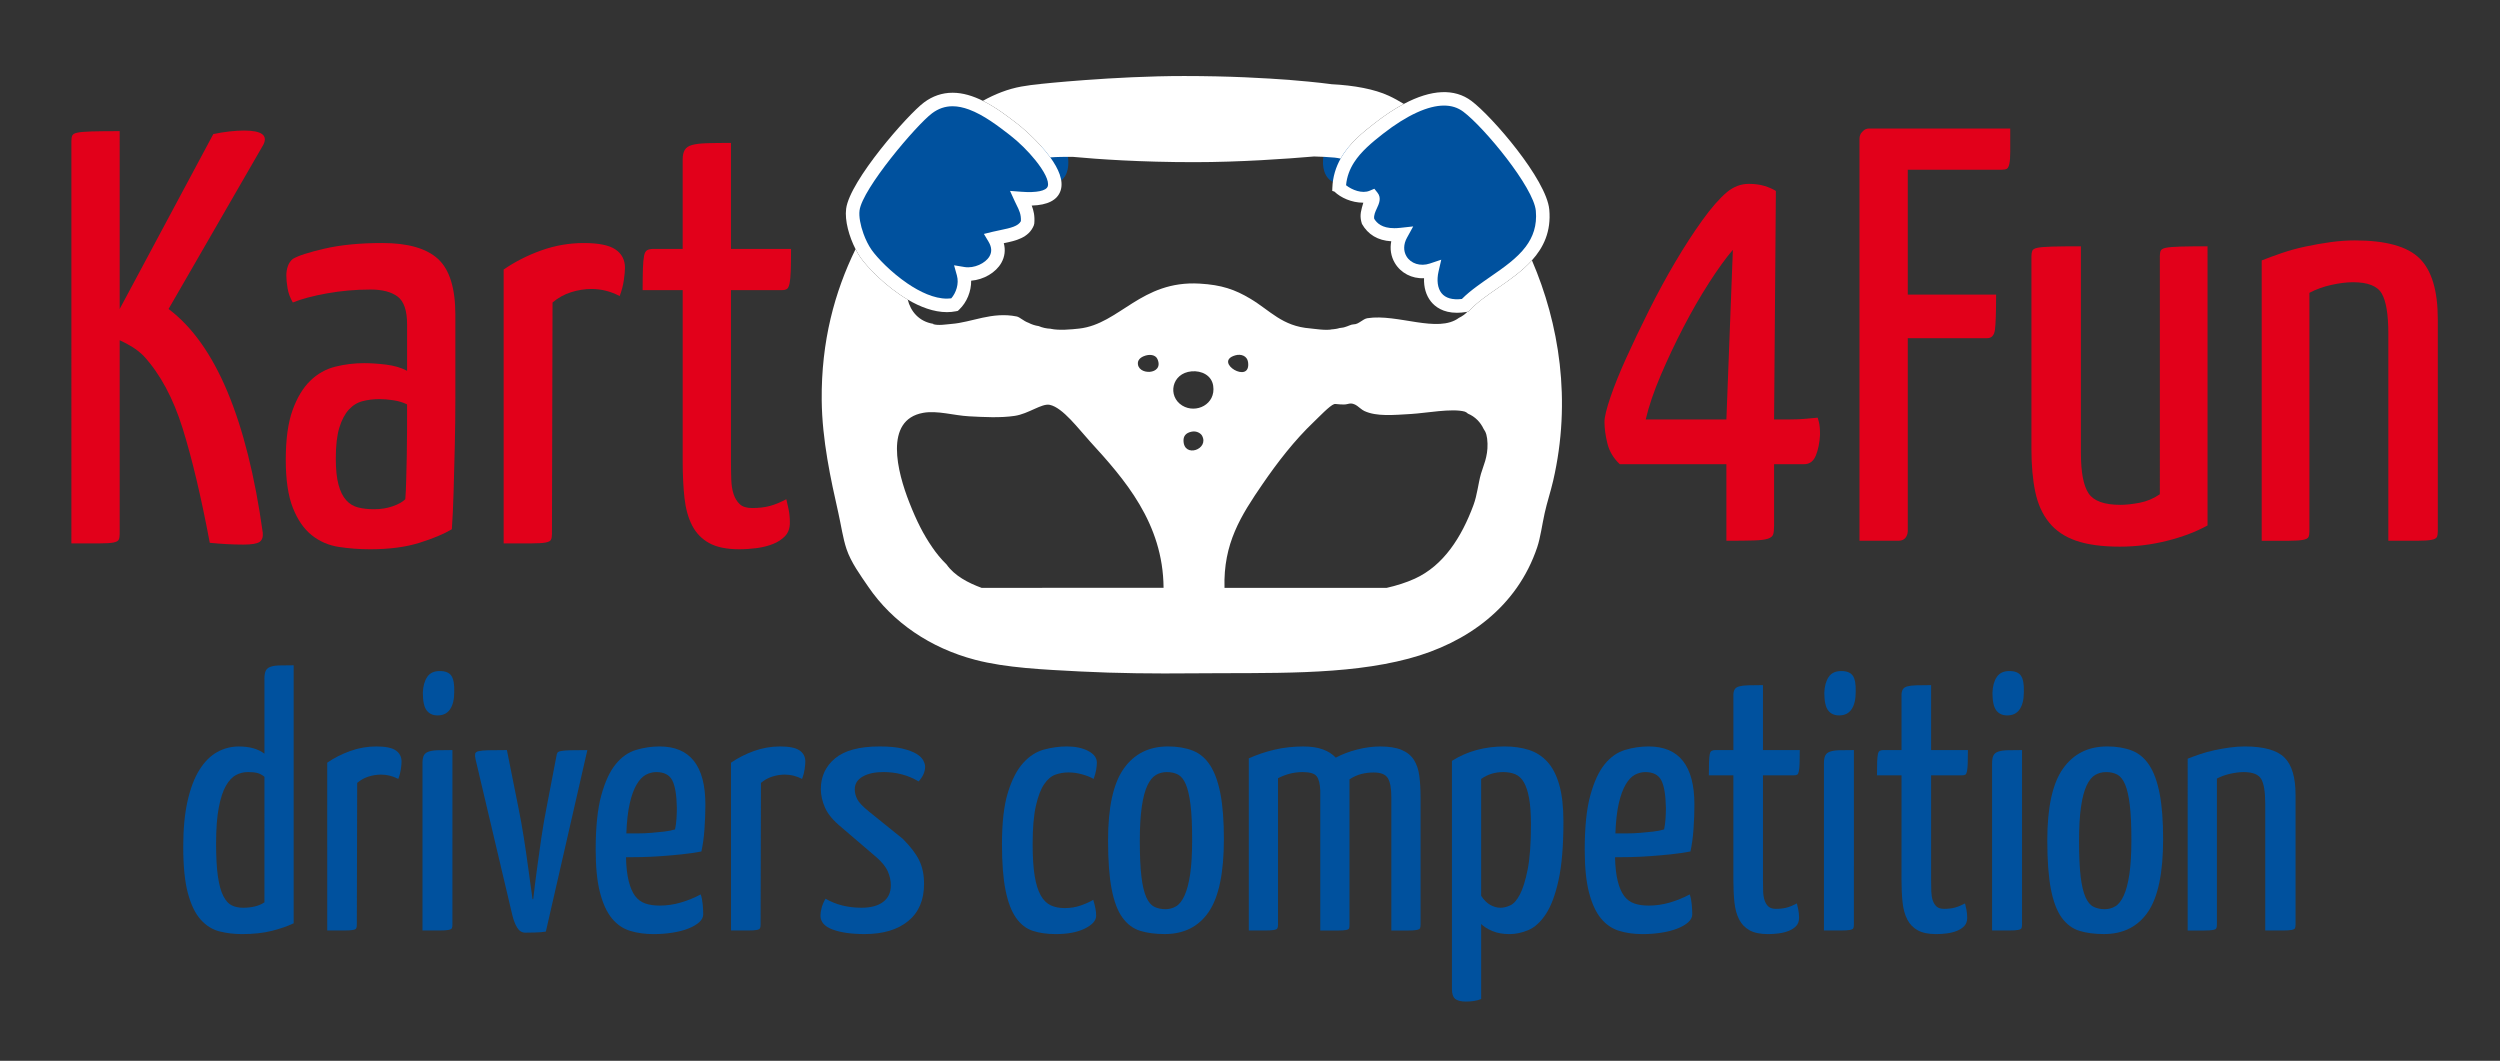 <svg xmlns="http://www.w3.org/2000/svg" xmlns:xlink="http://www.w3.org/1999/xlink" id="Layer_1" x="0px" y="0px" width="370px" height="157px" viewBox="0 0 370 157" xml:space="preserve"><rect x="0" y="0" width="370" height="157" fill="#333333" stroke="none"/><g>	<g>		<path fill="#E2001A" d="M10.564,20.89c0-0.349,0.044-0.624,0.131-0.828c0.087-0.203,0.349-0.349,0.785-0.436   s1.133-0.145,2.092-0.174c0.958-0.029,2.338-0.044,4.14-0.044V45.73L31.57,19.844c0.813-0.174,1.613-0.305,2.397-0.392   c0.785-0.087,1.496-0.131,2.136-0.131c2.615,0,3.574,0.697,2.876,2.092L24.946,45.73c3.486,2.615,6.391,6.698,8.716,12.247   c2.323,5.549,4.066,12.507,5.229,20.875c0.057,0.641-0.102,1.089-0.479,1.352c-0.378,0.262-1.177,0.394-2.397,0.394   c-1.569,0-3.225-0.089-4.968-0.263c-1.279-6.799-2.615-12.435-4.009-16.91c-1.395-4.474-3.312-8.047-5.752-10.721   c-0.523-0.523-1.09-0.973-1.7-1.351c-0.61-0.377-1.235-0.711-1.874-1.002v28.676c0,0.349-0.043,0.625-0.131,0.828   c-0.087,0.203-0.349,0.349-0.784,0.436c-0.436,0.087-1.133,0.131-2.092,0.131c-0.958,0-2.339,0-4.14,0L10.564,20.89L10.564,20.89z   "></path>		<path fill="#E2001A" d="M42.378,40.762c0-0.464,0.072-0.915,0.218-1.351c0.145-0.436,0.393-0.798,0.741-1.09   c0.754-0.464,2.323-0.972,4.707-1.525c2.382-0.551,5.23-0.828,8.542-0.828c3.776,0,6.522,0.784,8.237,2.353   c1.713,1.569,2.571,4.33,2.571,8.28v4.62c0,2.499,0,5.012,0,7.54c0,2.528-0.03,4.968-0.087,7.322   c-0.059,2.354-0.117,4.576-0.174,6.668c-0.059,2.092-0.146,3.952-0.261,5.578c-1.163,0.696-2.761,1.366-4.794,2.005   c-2.035,0.639-4.475,0.959-7.322,0.959c-1.569,0-3.109-0.117-4.62-0.35c-1.512-0.232-2.848-0.812-4.009-1.743   c-1.163-0.929-2.092-2.279-2.789-4.053c-0.697-1.771-1.046-4.14-1.046-7.104c0-3.021,0.333-5.461,1.002-7.322   c0.667-1.859,1.539-3.312,2.615-4.358c1.074-1.046,2.31-1.743,3.704-2.092c1.394-0.349,2.818-0.523,4.271-0.523   c0.987,0,2.077,0.074,3.269,0.218c1.19,0.146,2.223,0.451,3.094,0.916v-6.886c0-2.034-0.466-3.399-1.395-4.097   c-0.93-0.697-2.266-1.046-4.009-1.046c-2.209,0-4.358,0.189-6.45,0.566c-2.092,0.378-3.778,0.828-5.055,1.351   c-0.407-0.697-0.669-1.408-0.785-2.136C42.435,41.911,42.378,41.285,42.378,40.762z M60.246,59.851   c-0.582-0.29-1.25-0.493-2.005-0.61c-0.756-0.116-1.453-0.174-2.092-0.174c-0.872,0-1.7,0.102-2.484,0.305   c-0.785,0.204-1.468,0.625-2.048,1.264c-0.582,0.64-1.046,1.525-1.395,2.658c-0.349,1.133-0.523,2.659-0.523,4.577   c0,1.568,0.131,2.848,0.392,3.835c0.262,0.988,0.639,1.758,1.133,2.31c0.493,0.553,1.089,0.915,1.787,1.09   c0.697,0.174,1.482,0.261,2.354,0.261c0.987,0,1.902-0.145,2.746-0.436c0.841-0.29,1.467-0.639,1.874-1.046   c0.057-0.697,0.101-1.612,0.13-2.745c0.029-1.134,0.057-2.339,0.087-3.617c0.028-1.278,0.043-2.585,0.043-3.923   C60.246,62.263,60.246,61.014,60.246,59.851z"></path>		<path fill="#E2001A" d="M74.54,39.891c1.685-1.162,3.543-2.105,5.578-2.833c2.033-0.726,4.125-1.089,6.276-1.089   c2.208,0,3.776,0.32,4.707,0.958c0.929,0.64,1.395,1.541,1.395,2.702c0,0.466-0.059,1.089-0.174,1.874   c-0.117,0.784-0.32,1.555-0.61,2.31c-1.337-0.697-2.732-1.046-4.184-1.046c-0.989,0-1.991,0.161-3.007,0.479   c-1.018,0.32-1.933,0.828-2.746,1.525l-0.087,34.254c0,0.349-0.043,0.625-0.13,0.828s-0.349,0.349-0.785,0.436   s-1.148,0.131-2.135,0.131c-0.989,0-2.354,0-4.097,0L74.54,39.891L74.54,39.891z"></path>		<path fill="#E2001A" d="M101.036,42.941h-5.927c0-1.336,0.014-2.411,0.043-3.225c0.029-0.813,0.087-1.438,0.174-1.874   c0.087-0.436,0.247-0.71,0.479-0.828c0.231-0.116,0.523-0.174,0.872-0.174h4.358V23.592c0-0.581,0.101-1.046,0.305-1.395   c0.203-0.349,0.567-0.595,1.09-0.741c0.523-0.144,1.249-0.231,2.179-0.261c0.929-0.029,2.121-0.044,3.574-0.044V36.84h8.891   c0,1.395-0.015,2.484-0.043,3.269c-0.03,0.784-0.087,1.395-0.174,1.83c-0.087,0.436-0.218,0.712-0.393,0.828   c-0.174,0.117-0.436,0.174-0.784,0.174h-7.496v25.364c0,0.93,0.014,1.816,0.043,2.658c0.029,0.843,0.145,1.569,0.349,2.179   c0.203,0.61,0.508,1.104,0.916,1.482c0.406,0.378,1.016,0.566,1.83,0.566c0.988,0,1.859-0.101,2.615-0.306   c0.754-0.202,1.569-0.536,2.44-1.002c0.116,0.466,0.231,0.988,0.349,1.569c0.116,0.581,0.174,1.22,0.174,1.917   c0,0.814-0.233,1.468-0.697,1.961c-0.466,0.495-1.061,0.887-1.787,1.177c-0.727,0.29-1.525,0.493-2.397,0.61   c-0.872,0.116-1.743,0.175-2.615,0.175c-1.86,0-3.342-0.307-4.445-0.916c-1.104-0.609-1.947-1.481-2.527-2.614   c-0.582-1.134-0.959-2.498-1.133-4.097c-0.174-1.598-0.261-3.385-0.261-5.36V42.941H101.036z"></path>	</g></g><g>	<g>		<path fill="#E2001A" d="M262.564,62.077c0.813,0,1.613,0,2.397,0c0.785,0,1.496-0.029,2.136-0.087   c0.697-0.057,1.336-0.116,1.918-0.174c0.057,0.174,0.115,0.378,0.174,0.61c0.057,0.233,0.101,0.494,0.129,0.784   c0.029,0.292,0.045,0.669,0.045,1.133c-0.059,1.163-0.262,2.18-0.61,3.051c-0.349,0.872-0.93,1.308-1.743,1.308h-4.445v9.064   c0,0.582-0.043,1.018-0.131,1.308c-0.086,0.292-0.349,0.51-0.783,0.654c-0.437,0.146-1.133,0.231-2.092,0.26   c-0.959,0.031-2.311,0.045-4.054,0.045V68.701h-15.776c-0.93-0.871-1.539-1.888-1.83-3.051c-0.291-1.161-0.436-2.236-0.436-3.225   c0-0.697,0.29-1.903,0.872-3.617c0.58-1.713,1.365-3.661,2.354-5.84c0.986-2.179,2.104-4.518,3.354-7.017   c1.249-2.498,2.542-4.881,3.879-7.147c1.336-2.266,2.673-4.328,4.009-6.188c1.336-1.859,2.557-3.253,3.661-4.184   c0.987-0.813,2.062-1.22,3.226-1.22c0.871,0,1.641,0.102,2.31,0.305c0.667,0.204,1.233,0.451,1.7,0.741L262.564,62.077z    M255.505,62.077l0.959-25.103c-1.046,1.22-2.223,2.848-3.53,4.881c-1.307,2.035-2.57,4.228-3.791,6.581   c-1.221,2.354-2.34,4.722-3.355,7.104c-1.018,2.383-1.758,4.562-2.223,6.537H255.505z"></path>		<path fill="#E2001A" d="M275.203,80.031v-59.53c0-0.231,0.057-0.464,0.174-0.697c0.116-0.174,0.275-0.349,0.479-0.523   c0.203-0.174,0.479-0.262,0.828-0.262h20.832c0,1.453,0,2.586,0,3.399c0,0.814-0.043,1.425-0.131,1.831   c-0.087,0.407-0.218,0.653-0.392,0.741c-0.175,0.088-0.437,0.131-0.785,0.131H282.35v18.478h13.074   c0,2.673-0.059,4.417-0.174,5.23c-0.117,0.814-0.495,1.22-1.133,1.22H282.35v28.589c0,0.232-0.059,0.465-0.174,0.697   c-0.232,0.466-0.64,0.696-1.22,0.696H275.203z"></path>		<path fill="#E2001A" d="M326.716,77.766c-1.687,0.931-3.676,1.687-5.971,2.267c-2.296,0.58-4.634,0.871-7.017,0.871   c-2.615,0-4.766-0.291-6.451-0.871s-3.021-1.481-4.01-2.702c-0.988-1.22-1.67-2.73-2.047-4.532   c-0.38-1.801-0.568-3.922-0.568-6.363V37.933c0-0.349,0.045-0.624,0.132-0.828c0.087-0.203,0.349-0.349,0.784-0.436   c0.437-0.087,1.146-0.145,2.136-0.174c0.987-0.029,2.411-0.043,4.271-0.043v30.593c0,2.848,0.377,4.838,1.133,5.971   c0.756,1.133,2.324,1.7,4.707,1.7c0.813,0,1.758-0.102,2.834-0.306c1.074-0.203,2.076-0.624,3.006-1.264V37.933   c0-0.349,0.043-0.624,0.132-0.828c0.087-0.203,0.349-0.349,0.784-0.436s1.133-0.145,2.092-0.174   c0.959-0.029,2.311-0.043,4.053-0.043L326.716,77.766L326.716,77.766z"></path>		<path fill="#E2001A" d="M334.734,38.543c0.873-0.349,1.859-0.711,2.963-1.09c1.104-0.377,2.267-0.697,3.486-0.958   c1.221-0.262,2.455-0.479,3.705-0.654c1.25-0.174,2.454-0.261,3.617-0.261c4.59,0,7.786,0.886,9.588,2.658   c1.801,1.773,2.702,4.78,2.702,9.021v31.378c0,0.349-0.043,0.625-0.13,0.828c-0.087,0.204-0.364,0.35-0.828,0.436   c-0.466,0.088-1.191,0.131-2.179,0.131c-0.989,0-2.384,0-4.185,0V49.352c0-2.79-0.32-4.75-0.959-5.884   c-0.64-1.133-2.062-1.699-4.271-1.699c-0.931,0-1.991,0.13-3.181,0.392c-1.192,0.261-2.281,0.654-3.27,1.177v35.3   c0,0.349-0.043,0.625-0.131,0.828c-0.087,0.204-0.364,0.349-0.828,0.437c-0.466,0.086-1.163,0.131-2.092,0.131   c-0.93,0-2.266,0-4.01,0V38.543L334.734,38.543z"></path>	</g></g><g>	<path fill="#00519E" d="M39.137,100.436c0-0.498,0.062-0.881,0.187-1.148c0.124-0.268,0.347-0.462,0.667-0.587  c0.32-0.125,0.756-0.195,1.308-0.214c0.552-0.018,1.272-0.026,2.163-0.026v38.185c-0.891,0.428-1.968,0.801-3.231,1.121  c-1.264,0.32-2.733,0.48-4.406,0.48c-1.175,0-2.288-0.135-3.338-0.4c-1.051-0.268-1.976-0.846-2.777-1.736  c-0.801-0.889-1.433-2.188-1.896-3.897s-0.694-4.005-0.694-6.89c0-2.635,0.213-4.895,0.641-6.781  c0.428-1.887,1.015-3.428,1.763-4.62s1.62-2.063,2.617-2.616c0.996-0.552,2.064-0.828,3.204-0.828c1.602,0,2.866,0.356,3.792,1.068  V100.436z M39.137,114.961c-0.356-0.285-0.713-0.473-1.068-0.562c-0.356-0.088-0.819-0.133-1.388-0.133  c-0.606,0-1.184,0.144-1.736,0.428c-0.552,0.285-1.051,0.811-1.495,1.574c-0.446,0.768-0.801,1.844-1.068,3.231  c-0.267,1.388-0.4,3.169-0.4,5.341c0,1.994,0.088,3.613,0.267,4.859c0.178,1.246,0.445,2.217,0.801,2.91  c0.355,0.693,0.774,1.158,1.255,1.389c0.48,0.232,1.041,0.348,1.682,0.348c0.605,0,1.175-0.062,1.709-0.188  c0.534-0.124,1.015-0.328,1.442-0.614L39.137,114.961L39.137,114.961z"></path>	<path fill="#00519E" d="M48.429,112.878c1.032-0.712,2.171-1.29,3.418-1.735c1.246-0.445,2.527-0.668,3.845-0.668  c1.353,0,2.314,0.196,2.884,0.588c0.569,0.393,0.854,0.943,0.854,1.655c0,0.285-0.036,0.667-0.106,1.148  c-0.072,0.479-0.196,0.952-0.374,1.415c-0.819-0.428-1.674-0.641-2.563-0.641c-0.605,0-1.22,0.098-1.842,0.293  c-0.624,0.195-1.184,0.508-1.682,0.935l-0.054,20.987c0,0.215-0.026,0.383-0.08,0.508c-0.053,0.125-0.213,0.214-0.48,0.268  c-0.267,0.055-0.704,0.08-1.309,0.08s-1.442,0-2.51,0L48.429,112.878L48.429,112.878z"></path>	<path fill="#00519E" d="M66.959,136.855c0,0.215-0.027,0.383-0.08,0.508c-0.053,0.125-0.223,0.214-0.507,0.268  c-0.286,0.055-0.721,0.08-1.309,0.08s-1.434,0-2.537,0v-24.727c0-0.498,0.062-0.881,0.187-1.147  c0.125-0.269,0.355-0.463,0.694-0.588c0.338-0.124,0.792-0.194,1.362-0.214c0.569-0.018,1.299-0.026,2.189-0.026L66.959,136.855  L66.959,136.855z M62.58,102.518c0.035-0.961,0.249-1.736,0.641-2.322c0.391-0.588,1.015-0.881,1.869-0.881  c0.818,0,1.389,0.23,1.709,0.693c0.32,0.463,0.462,1.264,0.427,2.402c0,1.104-0.205,1.959-0.614,2.562  c-0.41,0.606-1.024,0.908-1.842,0.908c-0.713,0-1.255-0.249-1.629-0.748C62.767,104.637,62.58,103.764,62.58,102.518z"></path>	<path fill="#00519E" d="M70.376,112.344c-0.072-0.32-0.089-0.578-0.054-0.773c0.035-0.195,0.205-0.329,0.507-0.4  c0.302-0.07,0.783-0.115,1.442-0.134s1.576-0.026,2.75-0.026l1.709,8.545c0.285,1.389,0.552,2.875,0.801,4.459  c0.249,1.586,0.462,3.053,0.641,4.406c0.214,1.566,0.427,3.115,0.641,4.646h0.106c0.178-1.566,0.374-3.133,0.587-4.699  c0.178-1.354,0.382-2.812,0.614-4.379c0.231-1.566,0.489-3.062,0.774-4.486l1.442-7.529c0.035-0.248,0.088-0.437,0.16-0.562  c0.071-0.124,0.258-0.214,0.561-0.267c0.302-0.055,0.748-0.09,1.335-0.107s1.433-0.025,2.537-0.025l-6.142,26.861  c-0.392,0.07-0.908,0.115-1.548,0.134c-0.641,0.019-1.14,0.026-1.496,0.026c-0.499,0-0.899-0.249-1.202-0.747  c-0.303-0.499-0.543-1.122-0.721-1.87L70.376,112.344z"></path>	<path fill="#00519E" d="M97.613,110.475c4.521,0,6.783,2.866,6.783,8.598c0,1.177-0.045,2.387-0.134,3.633  c-0.089,1.247-0.24,2.35-0.454,3.312c-0.926,0.178-1.905,0.319-2.938,0.426c-1.033,0.107-2.056,0.197-3.071,0.269  c-1.015,0.072-1.967,0.115-2.857,0.134c-0.891,0.018-1.656,0.026-2.296,0.026c0.035,1.424,0.168,2.599,0.4,3.524  c0.231,0.926,0.542,1.654,0.935,2.188c0.392,0.534,0.89,0.908,1.496,1.122c0.605,0.213,1.316,0.32,2.136,0.32  c1.068,0,2.118-0.151,3.151-0.455c1.032-0.303,2.011-0.702,2.938-1.201c0.142,0.393,0.24,0.873,0.293,1.441  c0.054,0.57,0.081,1.068,0.081,1.496s-0.196,0.818-0.588,1.174c-0.392,0.356-0.926,0.668-1.602,0.936  c-0.677,0.268-1.46,0.473-2.35,0.613c-0.891,0.143-1.834,0.215-2.831,0.215c-1.247,0-2.395-0.16-3.444-0.48  c-1.051-0.32-1.949-0.935-2.697-1.843c-0.748-0.907-1.335-2.181-1.762-3.817c-0.427-1.637-0.641-3.756-0.641-6.355  c0-3.346,0.275-6.025,0.828-8.037c0.551-2.011,1.263-3.552,2.136-4.619c0.872-1.068,1.877-1.771,3.017-2.109  C95.281,110.645,96.438,110.475,97.613,110.475z M97.132,114.268c-0.534,0-1.05,0.133-1.549,0.399s-0.953,0.747-1.362,1.44  c-0.41,0.695-0.748,1.621-1.015,2.777c-0.267,1.157-0.437,2.645-0.507,4.459c0.498,0,1.068,0,1.709,0  c0.641,0,1.29-0.025,1.949-0.08c0.659-0.053,1.299-0.115,1.923-0.187c0.623-0.071,1.166-0.179,1.628-0.32  c0.107-0.498,0.178-1.032,0.214-1.603c0.035-0.568,0.053-1.104,0.053-1.602c-0.036-1.924-0.267-3.285-0.694-4.087  C99.055,114.667,98.271,114.268,97.132,114.268z"></path>	<path fill="#00519E" d="M108.187,112.878c1.032-0.712,2.171-1.29,3.418-1.735c1.246-0.445,2.527-0.668,3.845-0.668  c1.353,0,2.314,0.196,2.884,0.588c0.569,0.393,0.854,0.943,0.854,1.655c0,0.285-0.036,0.667-0.106,1.148  c-0.072,0.479-0.196,0.952-0.374,1.415c-0.819-0.428-1.674-0.641-2.563-0.641c-0.605,0-1.22,0.098-1.842,0.293  c-0.624,0.195-1.184,0.508-1.682,0.935l-0.054,20.987c0,0.215-0.026,0.383-0.08,0.508c-0.053,0.125-0.213,0.214-0.48,0.268  c-0.267,0.055-0.704,0.08-1.309,0.08c-0.605,0-1.442,0-2.51,0L108.187,112.878L108.187,112.878z"></path>	<path fill="#00519E" d="M130.188,110.475c1.389,0,2.519,0.106,3.391,0.32s1.557,0.473,2.056,0.773  c0.498,0.304,0.836,0.634,1.015,0.988c0.178,0.356,0.267,0.659,0.267,0.907c0,0.748-0.32,1.479-0.961,2.19  c-1.531-0.926-3.276-1.389-5.233-1.389c-1.247,0-2.261,0.223-3.044,0.666c-0.784,0.446-1.175,1.077-1.175,1.896  c0,0.499,0.124,0.986,0.374,1.469c0.249,0.48,0.836,1.096,1.762,1.842l4.967,4.006c1.139,1.141,1.949,2.199,2.43,3.178  c0.48,0.98,0.721,2.146,0.721,3.498c0,2.386-0.784,4.22-2.35,5.5c-1.567,1.283-3.721,1.924-6.462,1.924  c-1.923,0-3.49-0.223-4.7-0.668c-1.211-0.444-1.816-1.131-1.816-2.057c0-0.319,0.054-0.693,0.16-1.121  c0.107-0.428,0.302-0.889,0.587-1.389c1.531,0.891,3.311,1.336,5.341,1.336c1.353,0,2.411-0.285,3.177-0.854  c0.765-0.569,1.148-1.39,1.148-2.457c0-0.712-0.152-1.406-0.454-2.083c-0.303-0.676-0.864-1.37-1.682-2.082l-5.18-4.434  c-1.211-0.996-2.021-1.967-2.43-2.91c-0.41-0.942-0.614-1.859-0.614-2.75c0-1.852,0.702-3.364,2.109-4.539  C124.999,111.062,127.198,110.475,130.188,110.475z"></path>	<path fill="#00519E" d="M162.337,112.878c0,0.285-0.036,0.642-0.107,1.067c-0.072,0.428-0.196,0.873-0.374,1.336  c-0.427-0.25-0.979-0.473-1.655-0.668c-0.677-0.195-1.371-0.295-2.083-0.295c-0.641,0-1.273,0.107-1.896,0.322  c-0.623,0.213-1.184,0.686-1.682,1.414c-0.499,0.729-0.908,1.799-1.228,3.204c-0.321,1.407-0.481,3.304-0.481,5.688  c0,1.888,0.098,3.437,0.294,4.646c0.195,1.211,0.489,2.172,0.881,2.883c0.392,0.713,0.881,1.211,1.469,1.496  c0.587,0.284,1.29,0.426,2.109,0.426c0.854,0,1.656-0.133,2.403-0.399c0.748-0.267,1.353-0.542,1.816-0.827  c0.142,0.499,0.249,0.926,0.32,1.281s0.107,0.713,0.107,1.068c0,0.713-0.553,1.344-1.656,1.896  c-1.104,0.552-2.546,0.828-4.326,0.828c-1.282,0-2.413-0.16-3.391-0.479c-0.979-0.32-1.808-0.963-2.483-1.924  c-0.677-0.961-1.193-2.312-1.549-4.059c-0.356-1.744-0.534-4.023-0.534-6.836c0-3.204,0.293-5.76,0.881-7.663  c0.588-1.904,1.344-3.365,2.27-4.38c0.925-1.016,1.958-1.674,3.097-1.977c1.139-0.302,2.261-0.453,3.365-0.453  c1.246,0,2.296,0.223,3.151,0.668C161.91,111.587,162.337,112.166,162.337,112.878z"></path>	<path fill="#00519E" d="M163.992,124.359c0-4.877,0.774-8.412,2.323-10.602c1.548-2.189,3.729-3.283,6.542-3.283  c1.388,0,2.607,0.205,3.658,0.613c1.05,0.409,1.913,1.141,2.59,2.189c0.676,1.051,1.184,2.457,1.522,4.219  c0.338,1.763,0.508,3.997,0.508,6.701c0,4.986-0.748,8.572-2.243,10.763c-1.496,2.188-3.667,3.284-6.516,3.284  c-1.388,0-2.599-0.16-3.631-0.48c-1.033-0.32-1.905-0.97-2.617-1.949c-0.713-0.979-1.247-2.385-1.602-4.219  C164.17,129.764,163.992,127.352,163.992,124.359z M168.692,124.467c0,2.208,0.08,3.971,0.24,5.287  c0.16,1.316,0.4,2.332,0.721,3.044c0.321,0.714,0.721,1.185,1.202,1.415c0.481,0.232,1.023,0.348,1.629,0.348  c0.569,0,1.095-0.143,1.576-0.428c0.48-0.283,0.898-0.818,1.255-1.604c0.355-0.781,0.632-1.832,0.828-3.149  c0.195-1.315,0.294-3.024,0.294-5.127c0-2.136-0.08-3.854-0.24-5.153c-0.161-1.3-0.393-2.305-0.694-3.018  c-0.303-0.712-0.686-1.191-1.148-1.441c-0.463-0.248-1.015-0.373-1.655-0.373c-0.606,0-1.148,0.143-1.629,0.426  c-0.481,0.285-0.899,0.803-1.255,1.55c-0.356,0.748-0.633,1.789-0.828,3.124C168.79,120.701,168.692,122.402,168.692,124.467z"></path>	<path fill="#00519E" d="M195.395,116.938c-0.037-0.961-0.215-1.646-0.535-2.057c-0.319-0.41-1.014-0.613-2.082-0.613  c-1.248,0-2.457,0.303-3.633,0.906v21.684c0,0.213-0.025,0.383-0.08,0.508c-0.053,0.125-0.223,0.213-0.506,0.267  c-0.285,0.054-0.722,0.08-1.309,0.08c-0.588,0-1.398,0-2.43,0v-25.474c1.175-0.534,2.438-0.963,3.792-1.282  s2.777-0.479,4.272-0.479c1.14,0,2.101,0.143,2.884,0.428s1.424,0.693,1.924,1.228c0.925-0.498,1.976-0.897,3.15-1.2  c1.176-0.303,2.314-0.455,3.418-0.455c1.316,0,2.377,0.17,3.178,0.508s1.406,0.828,1.815,1.469  c0.409,0.643,0.677,1.425,0.802,2.352c0.123,0.926,0.187,1.993,0.187,3.203v18.852c0,0.215-0.026,0.384-0.08,0.509  s-0.224,0.213-0.507,0.267c-0.285,0.055-0.721,0.08-1.309,0.08c-0.587,0-1.397,0-2.43,0v-19.76c0-1.281-0.169-2.207-0.507-2.777  c-0.339-0.568-1.042-0.854-2.109-0.854c-0.606,0-1.202,0.072-1.788,0.214c-0.588,0.144-1.185,0.409-1.789,0.801v21.522  c0,0.214-0.02,0.383-0.054,0.508c-0.036,0.125-0.187,0.213-0.454,0.268c-0.267,0.053-0.693,0.079-1.281,0.079s-1.435,0-2.537,0  v-20.778H195.395z"></path>	<path fill="#00519E" d="M214.887,112.609c2.242-1.422,4.84-2.135,7.797-2.135c1.315,0,2.51,0.168,3.578,0.508  c1.067,0.338,1.983,0.926,2.75,1.762c0.764,0.837,1.352,1.977,1.762,3.418c0.408,1.441,0.613,3.249,0.613,5.421  c0,3.597-0.24,6.487-0.721,8.679c-0.48,2.188-1.113,3.871-1.896,5.047c-0.783,1.174-1.646,1.959-2.59,2.35  c-0.943,0.392-1.861,0.588-2.75,0.588c-0.996,0-1.852-0.152-2.562-0.454c-0.713-0.302-1.264-0.649-1.656-1.041v11.106  c-0.355,0.144-0.73,0.24-1.122,0.295c-0.392,0.054-0.767,0.08-1.121,0.08c-0.747,0-1.282-0.135-1.603-0.4  c-0.32-0.268-0.48-0.757-0.48-1.469v-33.754H214.887z M219.211,132.584c0.393,0.605,0.836,1.051,1.335,1.335  c0.498,0.286,1.015,0.429,1.548,0.429c0.428,0,0.899-0.115,1.416-0.349c0.516-0.229,0.996-0.774,1.442-1.629  c0.444-0.854,0.827-2.091,1.147-3.711c0.321-1.62,0.481-3.818,0.481-6.597c0-1.603-0.089-2.9-0.267-3.897  c-0.18-0.996-0.438-1.789-0.774-2.377c-0.339-0.587-0.767-0.987-1.282-1.201c-0.517-0.214-1.113-0.319-1.789-0.319  c-1.211,0-2.296,0.338-3.258,1.014V132.584L219.211,132.584z"></path>	<path fill="#00519E" d="M243.991,110.475c4.521,0,6.782,2.866,6.782,8.598c0,1.177-0.045,2.387-0.133,3.633  c-0.09,1.247-0.24,2.35-0.455,3.312c-0.926,0.178-1.904,0.319-2.938,0.426c-1.033,0.107-2.057,0.197-3.07,0.269  c-1.016,0.072-1.968,0.115-2.857,0.134c-0.891,0.018-1.656,0.026-2.297,0.026c0.035,1.424,0.168,2.599,0.4,3.524  c0.23,0.926,0.542,1.654,0.936,2.188c0.392,0.534,0.89,0.908,1.496,1.122c0.604,0.213,1.315,0.32,2.136,0.32  c1.067,0,2.118-0.151,3.151-0.455c1.031-0.303,2.01-0.702,2.938-1.201c0.143,0.393,0.24,0.873,0.293,1.441  c0.055,0.57,0.081,1.068,0.081,1.496s-0.196,0.818-0.588,1.174c-0.392,0.356-0.927,0.668-1.603,0.936  c-0.677,0.268-1.459,0.473-2.35,0.613c-0.891,0.143-1.834,0.215-2.831,0.215c-1.247,0-2.396-0.16-3.444-0.48  c-1.051-0.32-1.949-0.935-2.697-1.843c-0.748-0.907-1.334-2.181-1.762-3.817c-0.427-1.637-0.641-3.756-0.641-6.355  c0-3.346,0.275-6.025,0.828-8.037c0.551-2.011,1.263-3.552,2.136-4.619c0.872-1.068,1.877-1.771,3.017-2.109  C241.659,110.645,242.816,110.475,243.991,110.475z M243.51,114.268c-0.533,0-1.05,0.133-1.549,0.399s-0.953,0.747-1.361,1.44  c-0.41,0.695-0.748,1.621-1.016,2.777c-0.268,1.157-0.438,2.645-0.507,4.459c0.498,0,1.067,0,1.709,0s1.29-0.025,1.948-0.08  c0.66-0.053,1.3-0.115,1.924-0.187c0.623-0.071,1.166-0.179,1.628-0.32c0.106-0.498,0.178-1.032,0.214-1.603  c0.035-0.568,0.053-1.104,0.053-1.602c-0.035-1.924-0.267-3.285-0.693-4.087C245.434,114.667,244.648,114.268,243.51,114.268z"></path>	<path fill="#00519E" d="M256.541,114.747h-3.631c0-0.817,0.008-1.478,0.025-1.976c0.019-0.5,0.055-0.883,0.107-1.148  c0.055-0.268,0.15-0.436,0.294-0.508c0.142-0.07,0.32-0.106,0.534-0.106h2.67v-8.116c0-0.355,0.062-0.643,0.188-0.854  c0.123-0.214,0.347-0.365,0.666-0.454c0.32-0.089,0.766-0.143,1.336-0.16c0.568-0.018,1.299-0.027,2.189-0.027v9.613h5.447  c0,0.854-0.01,1.521-0.027,2.004c-0.02,0.479-0.053,0.854-0.107,1.12c-0.053,0.267-0.133,0.437-0.239,0.509  c-0.106,0.07-0.267,0.105-0.479,0.105h-4.594v15.541c0,0.568,0.008,1.111,0.025,1.629c0.019,0.516,0.089,0.961,0.215,1.335  c0.124,0.374,0.311,0.677,0.561,0.907c0.25,0.232,0.623,0.348,1.122,0.348c0.604,0,1.14-0.062,1.603-0.188  c0.461-0.125,0.961-0.328,1.496-0.613c0.07,0.285,0.142,0.605,0.213,0.961c0.07,0.355,0.107,0.747,0.107,1.176  c0,0.498-0.144,0.898-0.428,1.2c-0.286,0.304-0.65,0.544-1.096,0.722s-0.934,0.303-1.469,0.373  c-0.533,0.071-1.067,0.107-1.602,0.107c-1.141,0-2.048-0.188-2.725-0.561c-0.676-0.375-1.192-0.908-1.549-1.604  c-0.355-0.693-0.586-1.529-0.693-2.51c-0.107-0.979-0.16-2.074-0.16-3.284V114.747z"></path>	<path fill="#00519E" d="M274.377,136.855c0,0.215-0.027,0.383-0.08,0.508s-0.223,0.214-0.507,0.268  c-0.286,0.055-0.722,0.08-1.31,0.08s-1.434,0-2.537,0v-24.727c0-0.498,0.062-0.881,0.188-1.147  c0.125-0.269,0.355-0.463,0.694-0.588c0.338-0.124,0.792-0.194,1.362-0.214c0.568-0.018,1.299-0.026,2.188-0.026L274.377,136.855  L274.377,136.855z M269.999,102.518c0.035-0.961,0.249-1.736,0.642-2.322c0.391-0.588,1.014-0.881,1.868-0.881  c0.818,0,1.39,0.23,1.709,0.693c0.32,0.463,0.462,1.264,0.427,2.402c0,1.104-0.205,1.959-0.613,2.562  c-0.41,0.606-1.024,0.908-1.842,0.908c-0.713,0-1.256-0.249-1.629-0.748C270.186,104.637,269.999,103.764,269.999,102.518z"></path>	<path fill="#00519E" d="M281.426,114.747h-3.631c0-0.817,0.008-1.478,0.025-1.976c0.019-0.5,0.055-0.883,0.107-1.148  c0.055-0.268,0.151-0.436,0.295-0.508c0.141-0.07,0.319-0.106,0.533-0.106h2.67v-8.116c0-0.355,0.062-0.643,0.188-0.854  c0.123-0.214,0.347-0.365,0.666-0.454c0.32-0.089,0.766-0.143,1.336-0.16c0.568-0.018,1.299-0.027,2.189-0.027v9.613h5.447  c0,0.854-0.009,1.521-0.027,2.004c-0.019,0.479-0.053,0.854-0.106,1.12s-0.134,0.437-0.24,0.509  c-0.106,0.07-0.267,0.105-0.479,0.105h-4.594v15.541c0,0.568,0.008,1.111,0.026,1.629c0.019,0.516,0.088,0.961,0.214,1.335  c0.124,0.374,0.311,0.677,0.561,0.907c0.25,0.232,0.623,0.348,1.123,0.348c0.604,0,1.139-0.062,1.602-0.188  c0.462-0.125,0.961-0.328,1.496-0.613c0.07,0.285,0.142,0.605,0.213,0.961c0.07,0.355,0.107,0.747,0.107,1.176  c0,0.498-0.144,0.898-0.428,1.2c-0.285,0.304-0.65,0.544-1.095,0.722c-0.446,0.178-0.935,0.303-1.47,0.373  c-0.533,0.071-1.067,0.107-1.602,0.107c-1.14,0-2.048-0.188-2.724-0.561c-0.677-0.375-1.192-0.908-1.55-1.604  c-0.355-0.693-0.586-1.529-0.693-2.51c-0.107-0.979-0.16-2.074-0.16-3.284V114.747z"></path>	<path fill="#00519E" d="M299.262,136.855c0,0.215-0.027,0.383-0.08,0.508s-0.223,0.214-0.507,0.268  c-0.286,0.055-0.721,0.08-1.309,0.08c-0.589,0-1.435,0-2.537,0v-24.727c0-0.498,0.062-0.881,0.187-1.147  c0.125-0.269,0.355-0.463,0.694-0.588c0.338-0.124,0.792-0.194,1.362-0.214c0.568-0.018,1.299-0.026,2.189-0.026V136.855  L299.262,136.855z M294.883,102.518c0.035-0.961,0.249-1.736,0.641-2.322c0.392-0.588,1.016-0.881,1.869-0.881  c0.818,0,1.389,0.23,1.709,0.693s0.463,1.264,0.428,2.402c0,1.104-0.205,1.959-0.614,2.562c-0.41,0.606-1.024,0.908-1.843,0.908  c-0.713,0-1.254-0.249-1.629-0.748C295.07,104.637,294.883,103.764,294.883,102.518z"></path>	<path fill="#00519E" d="M303,124.359c0-4.877,0.773-8.412,2.322-10.602s3.73-3.283,6.543-3.283c1.388,0,2.607,0.205,3.658,0.613  c1.049,0.409,1.912,1.141,2.59,2.189c0.676,1.051,1.184,2.457,1.521,4.219c0.338,1.763,0.508,3.997,0.508,6.701  c0,4.986-0.748,8.572-2.242,10.763c-1.496,2.188-3.668,3.284-6.517,3.284c-1.388,0-2.599-0.16-3.631-0.48s-1.905-0.97-2.617-1.949  c-0.713-0.979-1.247-2.385-1.602-4.219C303.178,129.764,303,127.352,303,124.359z M307.7,124.467c0,2.208,0.079,3.971,0.239,5.287  s0.4,2.332,0.722,3.044c0.321,0.714,0.721,1.185,1.202,1.415c0.48,0.232,1.023,0.348,1.629,0.348c0.568,0,1.095-0.143,1.576-0.428  c0.479-0.283,0.897-0.818,1.254-1.604c0.355-0.781,0.633-1.832,0.828-3.149c0.195-1.315,0.295-3.024,0.295-5.127  c0-2.136-0.08-3.854-0.24-5.153c-0.161-1.3-0.393-2.305-0.693-3.018c-0.304-0.712-0.687-1.191-1.148-1.441  c-0.463-0.248-1.016-0.373-1.655-0.373c-0.606,0-1.147,0.143-1.629,0.426c-0.481,0.285-0.899,0.803-1.255,1.55  c-0.355,0.748-0.633,1.789-0.828,3.124C307.798,120.701,307.7,122.402,307.7,124.467z"></path>	<path fill="#00519E" d="M323.773,112.29c0.535-0.213,1.14-0.437,1.815-0.667c0.677-0.23,1.39-0.428,2.136-0.588  c0.748-0.16,1.504-0.294,2.271-0.4c0.765-0.105,1.503-0.16,2.216-0.16c2.812,0,4.771,0.543,5.875,1.629s1.654,2.93,1.654,5.527  v19.227c0,0.213-0.026,0.383-0.079,0.508c-0.054,0.125-0.224,0.213-0.507,0.267c-0.285,0.054-0.73,0.08-1.336,0.08  s-1.459,0-2.562,0v-18.799c0-1.709-0.195-2.91-0.587-3.604c-0.392-0.693-1.265-1.041-2.616-1.041c-0.57,0-1.221,0.08-1.949,0.24  c-0.73,0.16-1.397,0.4-2.002,0.721v21.629c0,0.215-0.027,0.383-0.08,0.508s-0.224,0.214-0.508,0.268  c-0.285,0.055-0.713,0.08-1.281,0.08c-0.57,0-1.39,0-2.457,0V112.29H323.773z"></path></g><g>	<path fill="#00519E" d="M154.55,27.044c4.3,0.897,4.039-4.042,2.694-6.284c-0.998,0.35-1.75,0.944-3.143,0.898  C154.538,23.363,155.541,25.192,154.55,27.044z"></path>	<path fill="#00519E" d="M199.398,27.032c-0.99-1.854,0.014-3.682,0.449-5.386c-1.149-0.048-2.14-0.254-2.693-0.898  C195.072,22.243,195.068,28.122,199.398,27.032z"></path>	<g>		<g>			<g>				<path fill="#00519E" d="M142.586,40.506c2.745,0.459,6.515-2.005,4.583-5.236c1.927-0.473,4.22-0.582,4.909-2.291     c0.14-1.667-0.502-2.552-0.981-3.6c10.012,0.765,2.514-7.436-0.982-10.144c-3.486-2.7-8.446-6.501-12.767-3.272     c-2.391,1.789-10.65,11.392-11.128,15.053c-0.246,1.883,0.763,4.838,1.963,6.545c1.825,2.595,8.153,8.507,13.093,7.526     C142.372,44.047,143.056,42.193,142.586,40.506z"></path>				<path fill="#00519E" d="M198.186,27.844c1.049,1.012,3.082,2.081,4.91,1.308c0.506,0.636-1.086,1.956-0.656,3.599     c0.828,1.464,2.336,2.246,4.912,1.964c-1.759,3.196,1.107,6.397,4.582,5.235c-0.73,3.176,0.791,5.928,4.909,5.236     c3.835-4.104,12.151-6.396,11.457-14.071c-0.356-3.938-7.968-13.015-11.128-15.379c-3.846-2.877-9.441,0.426-13.094,3.271     C201.295,21.177,198.34,23.644,198.186,27.844z"></path>			</g>		</g>	</g></g><g>	<path fill="none" d="M215.628,46.291c-2.086,0-3.246-0.909-3.851-1.669c-0.723-0.906-1.068-2.104-1.019-3.448  c-1.804,0.093-3.448-0.771-4.325-2.253c-0.574-0.971-0.748-2.106-0.526-3.213c-1.998-0.109-3.456-1.006-4.339-2.569l-0.096-0.343  c-0.266-1.013,0.01-1.796,0.299-2.796c-0.002,0-0.006,0-0.008,0c-1.734,0-3.344-0.749-4.272-1.645l-0.321-0.102l0.016-0.446  c0.062-1.68,0.533-3.104,1.225-4.336c-0.287-0.053-0.568-0.117-0.866-0.145c-1.021-0.095-2.042-0.141-3.063-0.168  C190.438,23.505,183.49,24,176.75,24c-7.981,0-14.22-0.436-17.935-0.782c-1.156-0.01-2.292-0.006-3.373,0.074l0,0  c1.197,1.653,2.023,3.457,1.515,4.944c-0.474,1.385-1.908,2.121-4.265,2.188c0.277,0.699,0.476,1.528,0.383,2.638l-0.069,0.291  c-0.749,1.857-2.699,2.284-4.446,2.639c0.269,1.003,0.148,2.007-0.366,2.914c-0.819,1.444-2.609,2.486-4.463,2.637  c0.018,1.562-0.628,3.19-1.765,4.27l-0.21,0.199l-0.284,0.057c-0.427,0.085-0.875,0.128-1.333,0.128l0,0  c-1.953,0-3.957-0.772-5.797-1.854c0.424,1.743,1.673,3.253,3.775,3.584c0.024,0.036,0.03,0.062-0.032,0.041  c0.784,0.261,1.971,0.033,2.739-0.026c2.941-0.219,6-1.846,9.65-1.1c0.453,0.092,0.998,0.668,1.718,0.924  c0.008,0.004,0.018,0.006,0.026,0.01c0.444,0.236,0.947,0.404,1.51,0.49c0.523,0.223,1.116,0.365,1.786,0.392  c0.008,0.003,0.014,0.01,0.023,0.012c1.176,0.262,3.018,0.092,4.182-0.038c5.981-0.676,9.152-7.154,17.815-6.656  c3.271,0.188,5.228,0.873,7.518,2.238c2.938,1.752,4.711,4.071,8.836,4.392c0.487,0.037,2.448,0.364,3.317,0.123  c0.002-0.001,0.004,0.017,0.007,0.016c0.359-0.045,0.697-0.08,1.01-0.188c0.285-0.057,0.557-0.049,0.812-0.146  c0.492-0.128,0.933-0.409,1.32-0.409c0.004,0,0.008,0,0.013,0c0.729,0,1.319-0.801,2.011-0.907  c4.469-0.691,10.417,2.281,13.547-0.054c0.484-0.229,0.899-0.536,1.252-0.896l-0.171,0.028  C216.529,46.251,216.064,46.291,215.628,46.291z"></path>	<path fill="none" d="M202.706,28.231l0.698-0.295l0.473,0.593c0.615,0.77,0.207,1.647-0.091,2.288  c-0.239,0.515-0.487,1.047-0.403,1.565c0.389,0.63,1.131,1.39,2.977,1.39c0.277,0,0.57-0.017,0.883-0.051l1.912-0.209l-0.928,1.686  c-0.516,0.939-0.541,1.935-0.07,2.732c0.642,1.086,2.055,1.541,3.459,1.073l1.691-0.566l-0.4,1.738  c-0.301,1.313-0.143,2.482,0.435,3.208c0.591,0.741,1.623,1.035,3.019,0.865c0.66-0.666,1.414-1.273,2.216-1.868  c-0.048-2.312-1.468-4.59-4.278-4.852c-2.154-3.561-4.686-6.372-7.475-8.953c-1.809-1.673-3.893-3.532-6.416-4.54  c-0.639,0.995-1.069,2.095-1.19,3.382C200.086,28.104,201.582,28.707,202.706,28.231z"></path>	<path fill="none" d="M171.297,53.132c-0.289-0.64-1.182-0.761-2.023-0.414c-0.638,0.264-0.828,0.663-0.855,0.874  C168.15,55.626,172.389,55.554,171.297,53.132z"></path>	<path fill="none" d="M140.787,44.154c0.697-0.8,1.181-2.141,0.836-3.38l-0.421-1.514l1.55,0.259  c1.397,0.236,3.099-0.537,3.703-1.601c0.366-0.646,0.318-1.364-0.144-2.136l-0.694-1.162l1.314-0.322  c0.37-0.091,0.752-0.169,1.135-0.247c1.561-0.317,2.634-0.586,3.027-1.322c0.048-1-0.255-1.611-0.634-2.373  c-0.092-0.186-0.184-0.371-0.271-0.562l-0.705-1.542l1.69,0.129c2.248,0.17,3.667-0.139,3.891-0.794  c0.267-0.782-0.557-2.301-1.833-3.886c-1.776,0.547-3.049,1.528-4.536,2.536c-2.643,1.791-4.065,3.05-6.004,5.393  c-2.035,2.455-3.348,3.981-4.801,6.478c-2.078,0.422-3.271,2.03-3.609,3.827c1.874,1.279,3.964,2.26,5.86,2.26  C140.36,44.196,140.577,44.182,140.787,44.154z"></path>	<path fill="none" d="M143.401,16.205c-0.81-0.297-1.624-0.48-2.42-0.48c-1.106,0-2.099,0.34-3.035,1.04  c-2.326,1.74-10.316,11.167-10.735,14.381c-0.117,0.892,0.129,2.194,0.587,3.453c2.352-4.271,5.185-8.081,8.178-11.554  C137.969,20.73,140.497,18.2,143.401,16.205z"></path>	<path fill="none" d="M155.356,59.916c-1.179-0.244-3.117,1.325-5.175,1.634c-2.123,0.319-4.622,0.18-6.777,0.064  c-2.234-0.118-4.679-0.892-6.781-0.512c-5.839,1.055-3.818,8.766-2.038,13.284c1.092,2.768,2.051,4.66,3.378,6.602  c0.591,0.861,1.285,1.734,2.117,2.541c1.185,1.697,3.229,2.752,5.187,3.472h26.938c-0.066-9.596-5.788-16.085-10.888-21.662  C159.639,63.501,157.292,60.315,155.356,59.916z"></path>	<path fill="none" d="M218.613,25.29c2.669,3.162,5.15,6.956,7.193,11.221c1.075-1.435,1.693-3.123,1.496-5.306  c-0.312-3.472-7.643-12.358-10.73-14.668c-0.819-0.613-1.756-0.91-2.863-0.91c-1.178,0-2.532,0.352-4.018,1.03  C213.001,19.052,216.012,22.205,218.613,25.29z"></path>	<path fill="none" d="M184.71,53.583c-0.131-0.911-1.033-1.238-1.884-0.992C179.449,53.563,185.203,57.022,184.71,53.583z"></path>	<path fill="none" d="M217.251,61.219c-0.158-0.14-0.312-0.256-0.464-0.298c-1.869-0.522-5.762,0.218-7.936,0.348  c-2.621,0.155-5.108,0.4-6.914-0.432c-0.779-0.358-1.33-1.379-2.463-1.05c-0.73,0.212-1.768-0.062-2.019,0.02  c-0.649,0.208-2.293,1.949-3.004,2.623c-2.882,2.738-5.404,6.024-7.554,9.154c-3.278,4.773-5.866,8.857-5.674,15.417h24.014  c1.443-0.331,2.832-0.759,4.142-1.354c4.265-1.939,6.938-6.146,8.69-10.894c0.574-1.551,0.697-3.182,1.111-4.628  c0.32-1.123,1.029-2.492,0.967-4.478c-0.037-1.118-0.229-1.697-0.576-2.162C219.111,62.5,218.338,61.675,217.251,61.219z"></path>	<path fill="none" d="M176.3,63.899c-0.828,0.191-1.149,0.663-1.14,1.309c0.036,2.643,3.874,1.282,2.731-0.749  C177.74,64.189,177.145,63.703,176.3,63.899z"></path>	<path fill="none" d="M176.36,54.958c-2.994,0.262-3.596,3.704-1.393,5.061c2.04,1.255,5.006-0.173,4.585-2.929  C179.315,55.533,177.819,54.831,176.36,54.958z"></path>	<path fill="#FFFFFF" d="M155.442,23.292L155.442,23.292c1.082-0.08,2.217-0.083,3.374-0.074C162.53,23.564,168.769,24,176.75,24  c6.74,0,13.688-0.495,17.73-0.842c1.021,0.027,2.043,0.073,3.063,0.168c0.297,0.027,0.579,0.092,0.866,0.145  c1.295-2.313,3.374-3.942,5.052-5.252c1.502-1.171,2.94-2.118,4.306-2.842c-0.733-0.444-1.477-0.859-2.236-1.209  c-2.107-0.97-5.071-1.538-8.532-1.709v-0.007c0,0-8.5-1.202-21.75-1.202c-10.375,0-21.25,1.173-21.25,1.173v0.009  c-0.964,0.092-1.915,0.208-2.837,0.375c-1.997,0.361-3.905,1.118-5.697,2.115c1.965,0.974,3.773,2.37,5.261,3.523  C150.773,18.48,153.566,20.701,155.442,23.292z"></path>	<path fill="#FFFFFF" d="M226.725,38.531c-1.451,1.611-3.308,2.9-5.062,4.111c-1.556,1.073-3.022,2.086-4.089,3.227l-0.231,0.247  l-0.163,0.027c-0.353,0.359-0.768,0.667-1.252,0.896c-3.13,2.335-9.078-0.637-13.547,0.054C201.688,47.199,201.1,48,200.37,48  c-0.004,0-0.009,0-0.013,0c-0.387,0-0.828,0.28-1.32,0.409c-0.256,0.097-0.527,0.09-0.812,0.146  c-0.312,0.108-0.649,0.143-1.01,0.188c-0.002,0.001-0.004-0.017-0.007-0.016c-0.869,0.241-2.83-0.086-3.317-0.123  c-4.125-0.321-5.898-2.64-8.836-4.392c-2.291-1.365-4.247-2.05-7.518-2.238c-8.664-0.499-11.834,5.98-17.815,6.656  c-1.165,0.13-3.006,0.3-4.182,0.038c-0.009-0.002-0.015-0.009-0.023-0.012c-0.67-0.026-1.263-0.168-1.786-0.392  c-0.563-0.085-1.066-0.254-1.51-0.49c-0.008-0.004-0.018-0.006-0.026-0.01c-0.721-0.256-1.266-0.832-1.718-0.924  c-3.649-0.746-6.709,0.881-9.65,1.1c-0.768,0.059-1.955,0.287-2.739,0.026c0.062,0.021,0.056-0.004,0.032-0.041  c-2.103-0.331-3.351-1.841-3.775-3.584c-3.267-1.921-6.008-4.83-6.976-6.206c-0.259-0.368-0.508-0.803-0.745-1.265  c-3.096,6.326-5.092,13.642-5.01,22.352c0.056,5.93,1.36,11.799,2.464,16.704c0.41,1.813,0.667,3.71,1.205,5.321  c0.666,1.994,2.071,3.901,3.225,5.594c3.6,5.278,9.192,9.071,15.818,10.81c4.586,1.203,10.058,1.44,15.587,1.729  c5.444,0.279,11.083,0.326,16.44,0.274c11.524-0.107,22.688,0.342,32.132-2.178c8.709-2.322,16.066-7.697,19.021-16.473  c0.483-1.438,0.72-3.309,1.106-5.058c0.354-1.604,0.882-3.173,1.252-4.771C232.621,59.257,230.754,47.883,226.725,38.531z   M169.273,52.718c0.841-0.347,1.734-0.226,2.023,0.414c1.092,2.422-3.147,2.494-2.879,0.46  C168.445,53.381,168.635,52.982,169.273,52.718z M145.269,87c-1.958-0.721-4.002-1.775-5.187-3.471  c-0.833-0.809-1.526-1.68-2.117-2.543c-1.328-1.94-2.287-3.833-3.378-6.601c-1.781-4.518-3.802-12.229,2.038-13.284  c2.102-0.38,4.547,0.394,6.781,0.512c2.155,0.116,4.654,0.255,6.777-0.064c2.058-0.309,3.996-1.878,5.175-1.634  c1.936,0.399,4.283,3.585,5.963,5.422c5.1,5.577,10.822,12.066,10.888,21.662L145.269,87L145.269,87z M182.827,52.59  c0.851-0.246,1.752,0.082,1.884,0.992C185.203,57.022,179.449,53.563,182.827,52.59z M175.16,65.208  c-0.009-0.646,0.312-1.117,1.14-1.309c0.845-0.197,1.44,0.29,1.591,0.56C179.034,66.49,175.195,67.851,175.16,65.208z   M174.967,60.02c-2.203-1.357-1.601-4.799,1.393-5.061c1.459-0.128,2.956,0.575,3.192,2.132  C179.973,59.847,177.006,61.275,174.967,60.02z M219.182,70.124c-0.412,1.446-0.537,3.077-1.109,4.628  c-1.754,4.746-4.426,8.953-8.691,10.895c-1.311,0.596-2.699,1.023-4.141,1.354h-24.015c-0.191-6.561,2.396-10.644,5.673-15.417  c2.15-3.13,4.674-6.416,7.555-9.154c0.71-0.674,2.354-2.416,3.004-2.623c0.25-0.082,1.288,0.192,2.018-0.02  c1.133-0.33,1.685,0.692,2.463,1.05c1.806,0.832,4.293,0.587,6.914,0.432c2.176-0.129,6.067-0.87,7.937-0.348  c0.153,0.042,0.308,0.159,0.464,0.298c1.086,0.457,1.861,1.281,2.322,2.266c0.348,0.464,0.539,1.043,0.576,2.162  C220.211,67.632,219.503,69.001,219.182,70.124z"></path>	<g>		<path fill="#FFFFFF" d="M150.727,18.445c-1.488-1.153-3.296-2.549-5.261-3.523c-1.432-0.71-2.946-1.197-4.484-1.197   c-1.532,0-2.956,0.484-4.232,1.438c-2.421,1.812-10.979,11.573-11.521,15.724c-0.232,1.773,0.457,4.163,1.393,5.985   c0.237,0.462,0.486,0.897,0.745,1.265c0.968,1.376,3.709,4.285,6.976,6.206c1.84,1.082,3.844,1.854,5.797,1.854l0,0   c0.457,0,0.905-0.043,1.333-0.128l0.284-0.057l0.21-0.199c1.137-1.079,1.783-2.707,1.765-4.27   c1.854-0.151,3.644-1.193,4.463-2.637c0.515-0.907,0.635-1.91,0.366-2.914c1.747-0.355,3.697-0.782,4.446-2.639l0.069-0.291   c0.093-1.11-0.106-1.939-0.383-2.638c2.357-0.068,3.791-0.803,4.265-2.188c0.509-1.488-0.318-3.291-1.515-4.944   C153.566,20.701,150.773,18.48,150.727,18.445z M155.064,27.588c-0.224,0.655-1.643,0.964-3.891,0.794l-1.69-0.129l0.705,1.542   c0.087,0.191,0.179,0.376,0.271,0.562c0.379,0.762,0.682,1.373,0.634,2.373c-0.393,0.736-1.466,1.005-3.027,1.322   c-0.383,0.078-0.766,0.156-1.135,0.247l-1.314,0.322l0.694,1.162c0.461,0.772,0.51,1.491,0.144,2.136   c-0.604,1.064-2.306,1.836-3.703,1.601l-1.55-0.259l0.421,1.514c0.345,1.239-0.139,2.581-0.836,3.38   c-0.21,0.027-0.427,0.042-0.647,0.042c-1.896,0-3.986-0.981-5.86-2.26c-2.396-1.636-4.44-3.76-5.278-4.95   c-0.476-0.676-0.888-1.522-1.203-2.388c-0.458-1.258-0.704-2.561-0.587-3.453c0.419-3.214,8.409-12.641,10.735-14.381   c0.936-0.699,1.928-1.04,3.035-1.04c0.796,0,1.61,0.183,2.42,0.48c2.208,0.81,4.386,2.493,6.101,3.821   c1.318,1.021,2.676,2.371,3.728,3.677C154.507,25.288,155.331,26.807,155.064,27.588z"></path>		<path fill="#FFFFFF" d="M229.295,31.025c-0.402-4.458-8.48-13.812-11.525-16.09c-2.508-1.877-5.927-1.717-10,0.442   c-1.365,0.724-2.805,1.671-4.307,2.842c-1.679,1.31-3.757,2.939-5.052,5.252c-0.69,1.233-1.162,2.656-1.224,4.336l-0.017,0.446   l0.321,0.102c0.928,0.896,2.537,1.645,4.271,1.645c0.004,0,0.006,0,0.01,0c-0.291,1-0.565,1.783-0.301,2.796l0.098,0.343   c0.882,1.563,2.34,2.46,4.338,2.569c-0.223,1.107-0.047,2.242,0.527,3.213c0.875,1.481,2.521,2.346,4.324,2.253   c-0.05,1.345,0.297,2.542,1.018,3.448c0.605,0.76,1.766,1.669,3.852,1.669c0.438,0,0.9-0.039,1.38-0.119l0.171-0.028l0.163-0.027   l0.231-0.247c1.064-1.141,2.533-2.154,4.089-3.227c1.755-1.211,3.61-2.5,5.062-4.111   C228.441,36.624,229.588,34.264,229.295,31.025z M225.807,36.511c-1.295,1.728-3.254,3.086-5.281,4.485   c-0.672,0.464-1.324,0.92-1.95,1.383c-0.802,0.594-1.558,1.202-2.216,1.868c-1.396,0.17-2.428-0.124-3.019-0.865   c-0.577-0.726-0.735-1.895-0.435-3.208l0.4-1.738l-1.691,0.566c-1.404,0.468-2.817,0.013-3.459-1.073   c-0.473-0.797-0.445-1.793,0.07-2.732l0.928-1.686l-1.912,0.209c-0.312,0.034-0.605,0.051-0.883,0.051   c-1.846,0-2.588-0.76-2.977-1.39c-0.084-0.519,0.164-1.05,0.403-1.565c0.298-0.641,0.706-1.518,0.091-2.288l-0.473-0.593   l-0.698,0.295c-1.124,0.476-2.62-0.127-3.49-0.815c0.122-1.287,0.552-2.387,1.19-3.382c1.015-1.583,2.562-2.894,4.285-4.238   c1.781-1.388,3.461-2.438,5-3.14c1.485-0.678,2.84-1.03,4.019-1.03c1.106,0,2.044,0.297,2.862,0.91   c3.089,2.311,10.419,11.197,10.732,14.668C227.5,33.389,226.882,35.077,225.807,36.511z"></path>	</g></g><rect x="99.583" y="-20.25" fill="#009245" width="0" height="0.167"></rect></svg>